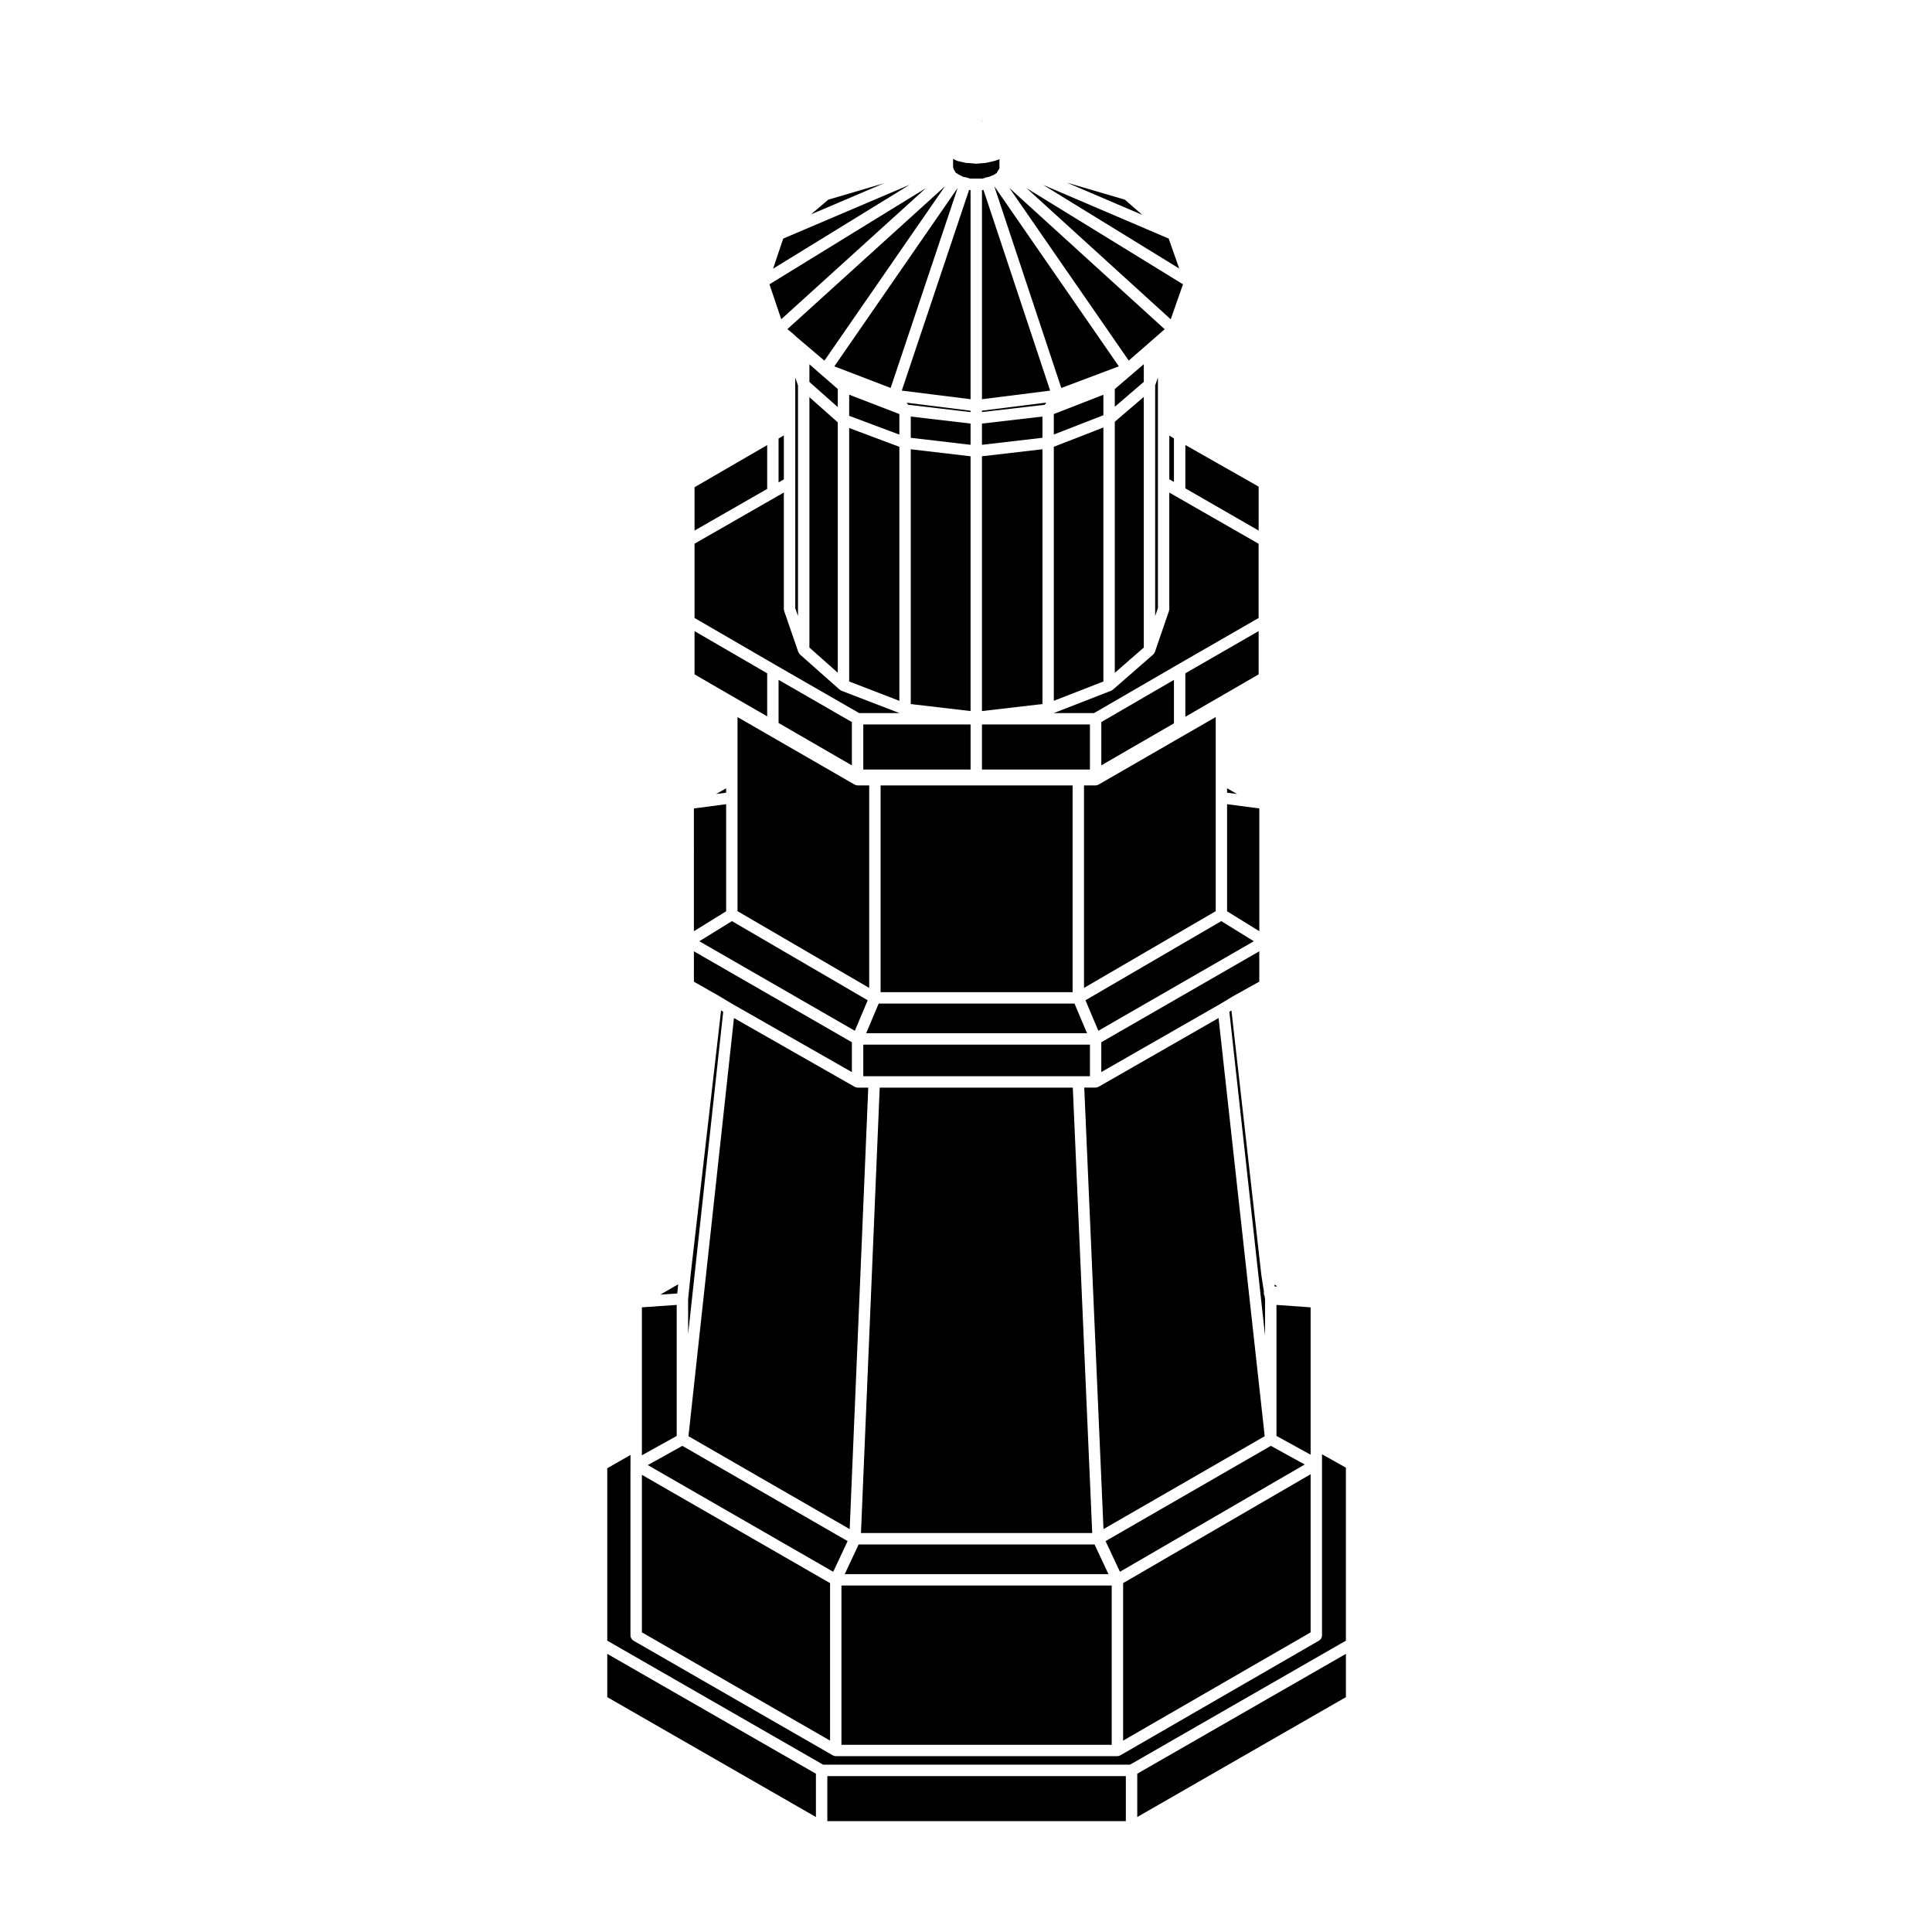 <?xml version="1.0" encoding="UTF-8"?>
<!-- Uploaded to: SVG Repo, www.svgrepo.com, Generator: SVG Repo Mixer Tools -->
<svg fill="#000000" width="800px" height="800px" version="1.1" viewBox="144 144 512 512" xmlns="http://www.w3.org/2000/svg">
 <g>
  <path d="m400.81 194.35-17.828 53.164 18.227 2.281v-55.438h-0.355z"/>
  <path d="m376.86 409.96-3.316 7.859h58.527l-3.312-7.859z"/>
  <path d="m372.78 335.99h28.434v11.945h-28.434z"/>
  <path d="m326.45 524.61 42.727 24.621 4.922-117h-2.836-0.004s0-0.004-0.004-0.004c-0.242 0-0.469-0.074-0.664-0.176-0.031-0.012-0.051-0.004-0.074-0.02l-32.008-18.242z"/>
  <path d="m372.78 429.21h60.066v-8.371h-60.066z"/>
  <path d="m377.37 352.15h50.879v54.785h-50.879z"/>
  <path d="m423.27 329.72 13.141-5.117v-67.316l-13.141 5.113z"/>
  <path d="m401.21 252.84-16.938-2.117 0.402 0.551 16.535 1.934z"/>
  <path d="m401.21 261.88v-5.633l-15.848-1.855v5.629z"/>
  <path d="m366.99 564.18h71.621v42.211h-71.621z"/>
  <path d="m471.83 354.42-2.641-1.516v1.168z"/>
  <path d="m458.13 273.42 19.422 11.184v-11.645l-19.422-11.031z"/>
  <path d="m437.75 561.16-3.68-7.859h-62.523l-3.688 7.859z"/>
  <path d="m453.88 305.41c0 0.086-0.035 0.156-0.047 0.238-0.02 0.086-0.012 0.172-0.039 0.258l-3.738 10.883c-0.012 0.02-0.023 0.035-0.031 0.055-0.012 0.023-0.02 0.051-0.031 0.074-0.023 0.051-0.059 0.09-0.086 0.133-0.055 0.098-0.105 0.172-0.172 0.25-0.031 0.031-0.059 0.066-0.09 0.098-0.016 0.016-0.02 0.031-0.035 0.047l-10.707 9.344c-0.074 0.066-0.16 0.102-0.25 0.145-0.059 0.035-0.105 0.086-0.176 0.105-0.012 0.004-0.012 0.012-0.02 0.012l-0.02 0.012s-0.004 0.004-0.012 0.004l-15.184 5.91h10.688l21.926-12.711v-0.004l21.688-12.488v-19.672l-23.668-13.566-0.004 30.875z"/>
  <path d="m477.55 311.25-19.422 11.18v11.52l19.422-11.23z"/>
  <path d="m478.25 481.73-7.906-69.93-0.551 0.328 9.461 85.805v-9.621l-0.137-0.918c-0.102-0.168-0.16-0.348-0.188-0.551-0.02-0.152 0.012-0.297 0.035-0.441l-0.707-4.613v-0.023c0.004-0.016-0.008-0.023-0.008-0.035z"/>
  <path d="m469.19 385.5 8.539 5.277v-32.531l-8.539-1.125z"/>
  <path d="m431.66 409.08 3.414 8.086 41.207-23.73-8.629-5.332z"/>
  <path d="m470.82 407.99 0.023-0.02 6.879-3.824v-8.043l-41.867 24.102v7.902l31.57-18.078 0.02-0.016 3.359-2.016z"/>
  <path d="m491.33 529.51v-39.051l-9.051-0.641v34.719z"/>
  <path d="m436.99 552.41 3.805 8.125 48.969-28.43-8.98-4.938z"/>
  <path d="m433.45 550.27-5.144-118.04h-51.172l-4.969 118.04z"/>
  <path d="m441.64 605.28 49.691-28.688v-41.906l-49.691 28.852z"/>
  <path d="m339.45 385.47 34.898 20.34v-53.664h-3.078-0.004s0-0.004-0.004-0.004c-0.246 0-0.469-0.074-0.676-0.18-0.02-0.012-0.051-0.004-0.07-0.02l-31.066-17.906v16.223c0 0.016 0.012 0.031 0.012 0.051 0 0.016-0.012 0.031-0.012 0.047v4.992c0 0.02 0.012 0.031 0.012 0.051 0 0.016-0.012 0.031-0.012 0.047v6.383c0 0.02 0.012 0.031 0.012 0.051 0 0.016-0.012 0.031-0.012 0.047v13.664c0 0.016 0.012 0.031 0.012 0.047 0 0.02-0.012 0.035-0.012 0.051z"/>
  <path d="m481.8 484.96 0.711-0.086-0.797-0.453z"/>
  <path d="m435.86 335.35v11.477l19.25-11.137v-11.512z"/>
  <path d="m404.23 335.99h28.613v11.945h-28.613z"/>
  <path d="m435.04 351.96c-0.207 0.105-0.43 0.18-0.676 0.18-0.004 0-0.004 0.004-0.004 0.004h-0.004-3.082v53.664l34.902-20.34v-51.441l-31.066 17.906c-0.023 0.023-0.051 0.016-0.07 0.027z"/>
  <path d="m350.33 324.17v11.43l19.422 11.227v-11.473z"/>
  <path d="m479.16 524.61-12.223-110.82-31.832 18.238c-0.023 0.012-0.051 0.004-0.07 0.016-0.207 0.105-0.43 0.18-0.676 0.18-0.004 0-0.004 0.004-0.004 0.004h-0.004-3.012l5.098 117z"/>
  <path d="m404.23 253.2 16.656-1.93 0.383-0.582-17.039 2.144z"/>
  <path d="m404.64 194.36h-0.406v55.438l18.07-2.281z"/>
  <path d="m404.23 332.44 16.027-1.863v-67.52l-16.027 1.863z"/>
  <path d="m404.23 261.88 16.027-1.863v-5.625l-16.027 1.859z"/>
  <path d="m401.21 264.92-15.848-1.859v67.52l15.848 1.859z"/>
  <path d="m436.41 248.61-13.141 5.117v5.426l13.141-5.113z"/>
  <path d="m328.06 322.72 19.25 11.129v-11.418l-19.25-11.172z"/>
  <path d="m370.54 417.17 3.41-8.086-35.98-20.977-8.641 5.332z"/>
  <path d="m336.43 354.07v-1.168l-2.641 1.516z"/>
  <path d="m327.89 390.78 8.543-5.277v-28.379l-8.543 1.125v10.199l0.008 0.047-0.008 0.047z"/>
  <path d="m348.87 215.21 36.195-22.246-33.5 14.262z"/>
  <path d="m350.33 271.84 1.398-0.809v-11.633l-1.398 0.809z"/>
  <path d="m327.89 404.16 6.719 3.82 0.008 0.008 0.016 0.012 3.391 2.031 31.734 18.09v-7.914l-41.867-24.102z"/>
  <path d="m328.06 288.91v18.859l21.52 12.488 22.102 12.715h10.672l-15.367-5.918c-0.004-0.004-0.012-0.012-0.02-0.016-0.07-0.031-0.125-0.082-0.188-0.117-0.09-0.051-0.176-0.082-0.25-0.145l-10.543-9.344c-0.012-0.012-0.02-0.023-0.031-0.039-0.031-0.023-0.051-0.059-0.082-0.09-0.07-0.082-0.125-0.16-0.176-0.258-0.031-0.047-0.066-0.086-0.09-0.133-0.012-0.023-0.016-0.047-0.02-0.07-0.012-0.02-0.023-0.035-0.031-0.055l-3.75-10.883c-0.031-0.086-0.02-0.172-0.031-0.258-0.016-0.082-0.051-0.152-0.051-0.238v-30.887l-23.668 13.566v0.266c0 0.02 0.016 0.039 0.016 0.059 0 0.02-0.016 0.039-0.016 0.059v0.438z"/>
  <path d="m328.06 273.12v11.488l19.25-11.043v-11.609z"/>
  <path d="m351.04 228.6 38.305-34.723-41.43 25.469z"/>
  <path d="m363.25 614.69h79.109v11.93h-79.109z"/>
  <path d="m500.68 582.29-55.297 31.762v11.477l55.297-31.766z"/>
  <path d="m311.09 532.23v-2.66l-6.16 3.535v45.688l57.211 32.863h81.324l57.211-32.863v-45.852l-6.332-3.543v48.059c0 0.066-0.031 0.117-0.035 0.176-0.016 0.105-0.031 0.211-0.066 0.312-0.031 0.09-0.082 0.168-0.121 0.25-0.051 0.086-0.098 0.16-0.16 0.242-0.066 0.082-0.145 0.137-0.23 0.203-0.055 0.039-0.086 0.098-0.141 0.121l-52.715 30.434c-0.02 0.016-0.051 0.012-0.07 0.02-0.207 0.105-0.43 0.18-0.676 0.18-0.004 0-0.004 0.004-0.004 0.004h-0.004l-74.637 0.008c-0.004 0-0.012-0.004-0.012-0.004-0.246 0-0.473-0.074-0.676-0.18-0.023-0.012-0.047-0.004-0.07-0.02l-52.887-30.434c-0.059-0.031-0.09-0.086-0.137-0.117-0.09-0.066-0.168-0.125-0.238-0.207-0.07-0.082-0.117-0.156-0.168-0.246-0.039-0.082-0.09-0.156-0.117-0.246-0.039-0.105-0.051-0.207-0.066-0.316-0.004-0.059-0.035-0.109-0.035-0.172v-43.191l0.008-2.043z"/>
  <path d="m304.93 593.76 55.297 31.766v-11.477l-55.297-31.762z"/>
  <path d="m315.67 532.26 49.145 28.281 3.809-8.133-43.793-25.242z"/>
  <path d="m323.48 486.78 0.246-2.43-4.723 2.734z"/>
  <path d="m326.36 488.28v9.289l9.297-85.438-0.566-0.332-8.055 69.914z"/>
  <path d="m314.11 576.59 49.867 28.691v-41.738l-49.867-28.699z"/>
  <path d="m314.11 529.66 9.223-5.117v-34.73l-9.223 0.641v36.488l0.004 0.02-0.004 0.023z"/>
  <path d="m358.5 315.61 7.519 6.672v-66.352l-7.519-6.676z"/>
  <path d="m456.5 215.16-2.785-7.934-33.266-14.219z"/>
  <path d="m454.25 228.62 3.258-9.281-41.488-25.496z"/>
  <path d="m426.74 192.41 19.988 8.543-4.625-4.039z"/>
  <path d="m443.13 239.56 9.523-8.312-41.16-37.441z"/>
  <path d="m450.86 244.05-0.727 2.098v61.109l0.727-2.106z"/>
  <path d="m439.43 322.31 7.688-6.711v-66.422l-7.688 6.594z"/>
  <path d="m447.12 240.51-7.688 6.59v4.691l7.688-6.59z"/>
  <path d="m453.88 259.45v11.574l1.227 0.688v-11.527z"/>
  <path d="m407.55 193.53 17.707 53.289 15.246-5.738-32.895-47.574z"/>
  <path d="m366.02 247.09-7.519-6.543v4.672l7.519 6.672z"/>
  <path d="m354.2 232.48 0.039 0.047 0.047 0.031 0.676 0.645 7.519 6.371 31.961-46.223-41.777 37.867z"/>
  <path d="m358.92 200.81 19.371-8.25-14.797 4.359z"/>
  <path d="m354.75 271.91v33.246l0.723 2.106v-61.109l-0.723-2.098z"/>
  <path d="m382.34 253.73-13.301-5.129v5.594l13.301 4.984z"/>
  <path d="m380.03 246.81 17.77-53.016-32.695 47.293z"/>
  <path d="m402.72 187.39c-0.004 0-0.004 0 0 0h-0.012c-0.047-0.004-0.09-0.004-0.133-0.012l-1.797-0.168h-0.441c-0.105 0-0.215-0.012-0.324-0.035l-1.527-0.34c-0.012 0-0.012-0.004-0.02-0.004 0 0-0.012 0-0.02-0.004l-0.68-0.168c-0.07-0.016-0.117-0.059-0.176-0.086-0.051-0.016-0.098-0.012-0.137-0.035l-0.676-0.332c-0.004-0.004-0.004 0-0.004-0.004l-0.195-0.102v0.945 0.012 1.281l0.098 0.277v0.004l0.109 0.324 0.227 0.348c0.016 0.023 0.02 0.051 0.031 0.082 0.016 0.023 0.039 0.039 0.055 0.066l0.152 0.309 0.945 0.586 1.094 0.551 0.785 0.125c0.039 0.004 0.07 0.035 0.105 0.047 0.051 0.012 0.09 0 0.125 0.016h0.004 0.004l0.777 0.266h3.375l0.574-0.238c0.016-0.004 0.031 0 0.047-0.004 0.02-0.004 0.031-0.02 0.047-0.023 0.035-0.012 0.066-0.004 0.105-0.016 0.031-0.004 0.059-0.031 0.09-0.035l0.711-0.137 1.395-0.562 0.734-0.523 0.172-0.344c0.016-0.035 0.047-0.051 0.059-0.082 0.02-0.031 0.02-0.066 0.039-0.09l0.344-0.516c0-0.004 0-0.004 0.004-0.004l0.074-0.109 0.004-0.062v-1.531-0.012-0.879c-0.012 0.012-0.02 0.004-0.031 0.012-0.07 0.027-0.121 0.078-0.188 0.102l-1.023 0.344c-0.023 0.004-0.051 0-0.074 0.012-0.02 0.004-0.031 0.02-0.051 0.02l-0.68 0.168c-0.004 0.004-0.012 0.004-0.02 0.004l-0.012 0.004-1.535 0.336c-0.105 0.023-0.215 0.035-0.324 0.035h-0.117l-1.969 0.168c-0.035 0.008-0.074 0.008-0.121 0.016z"/>
  <path d="m369.04 324.6 13.301 5.129v-67.312l-13.301-4.988z"/>
  <path d="m404.23 175.99h0.066v0.207h-0.066z"/>
 </g>
</svg>